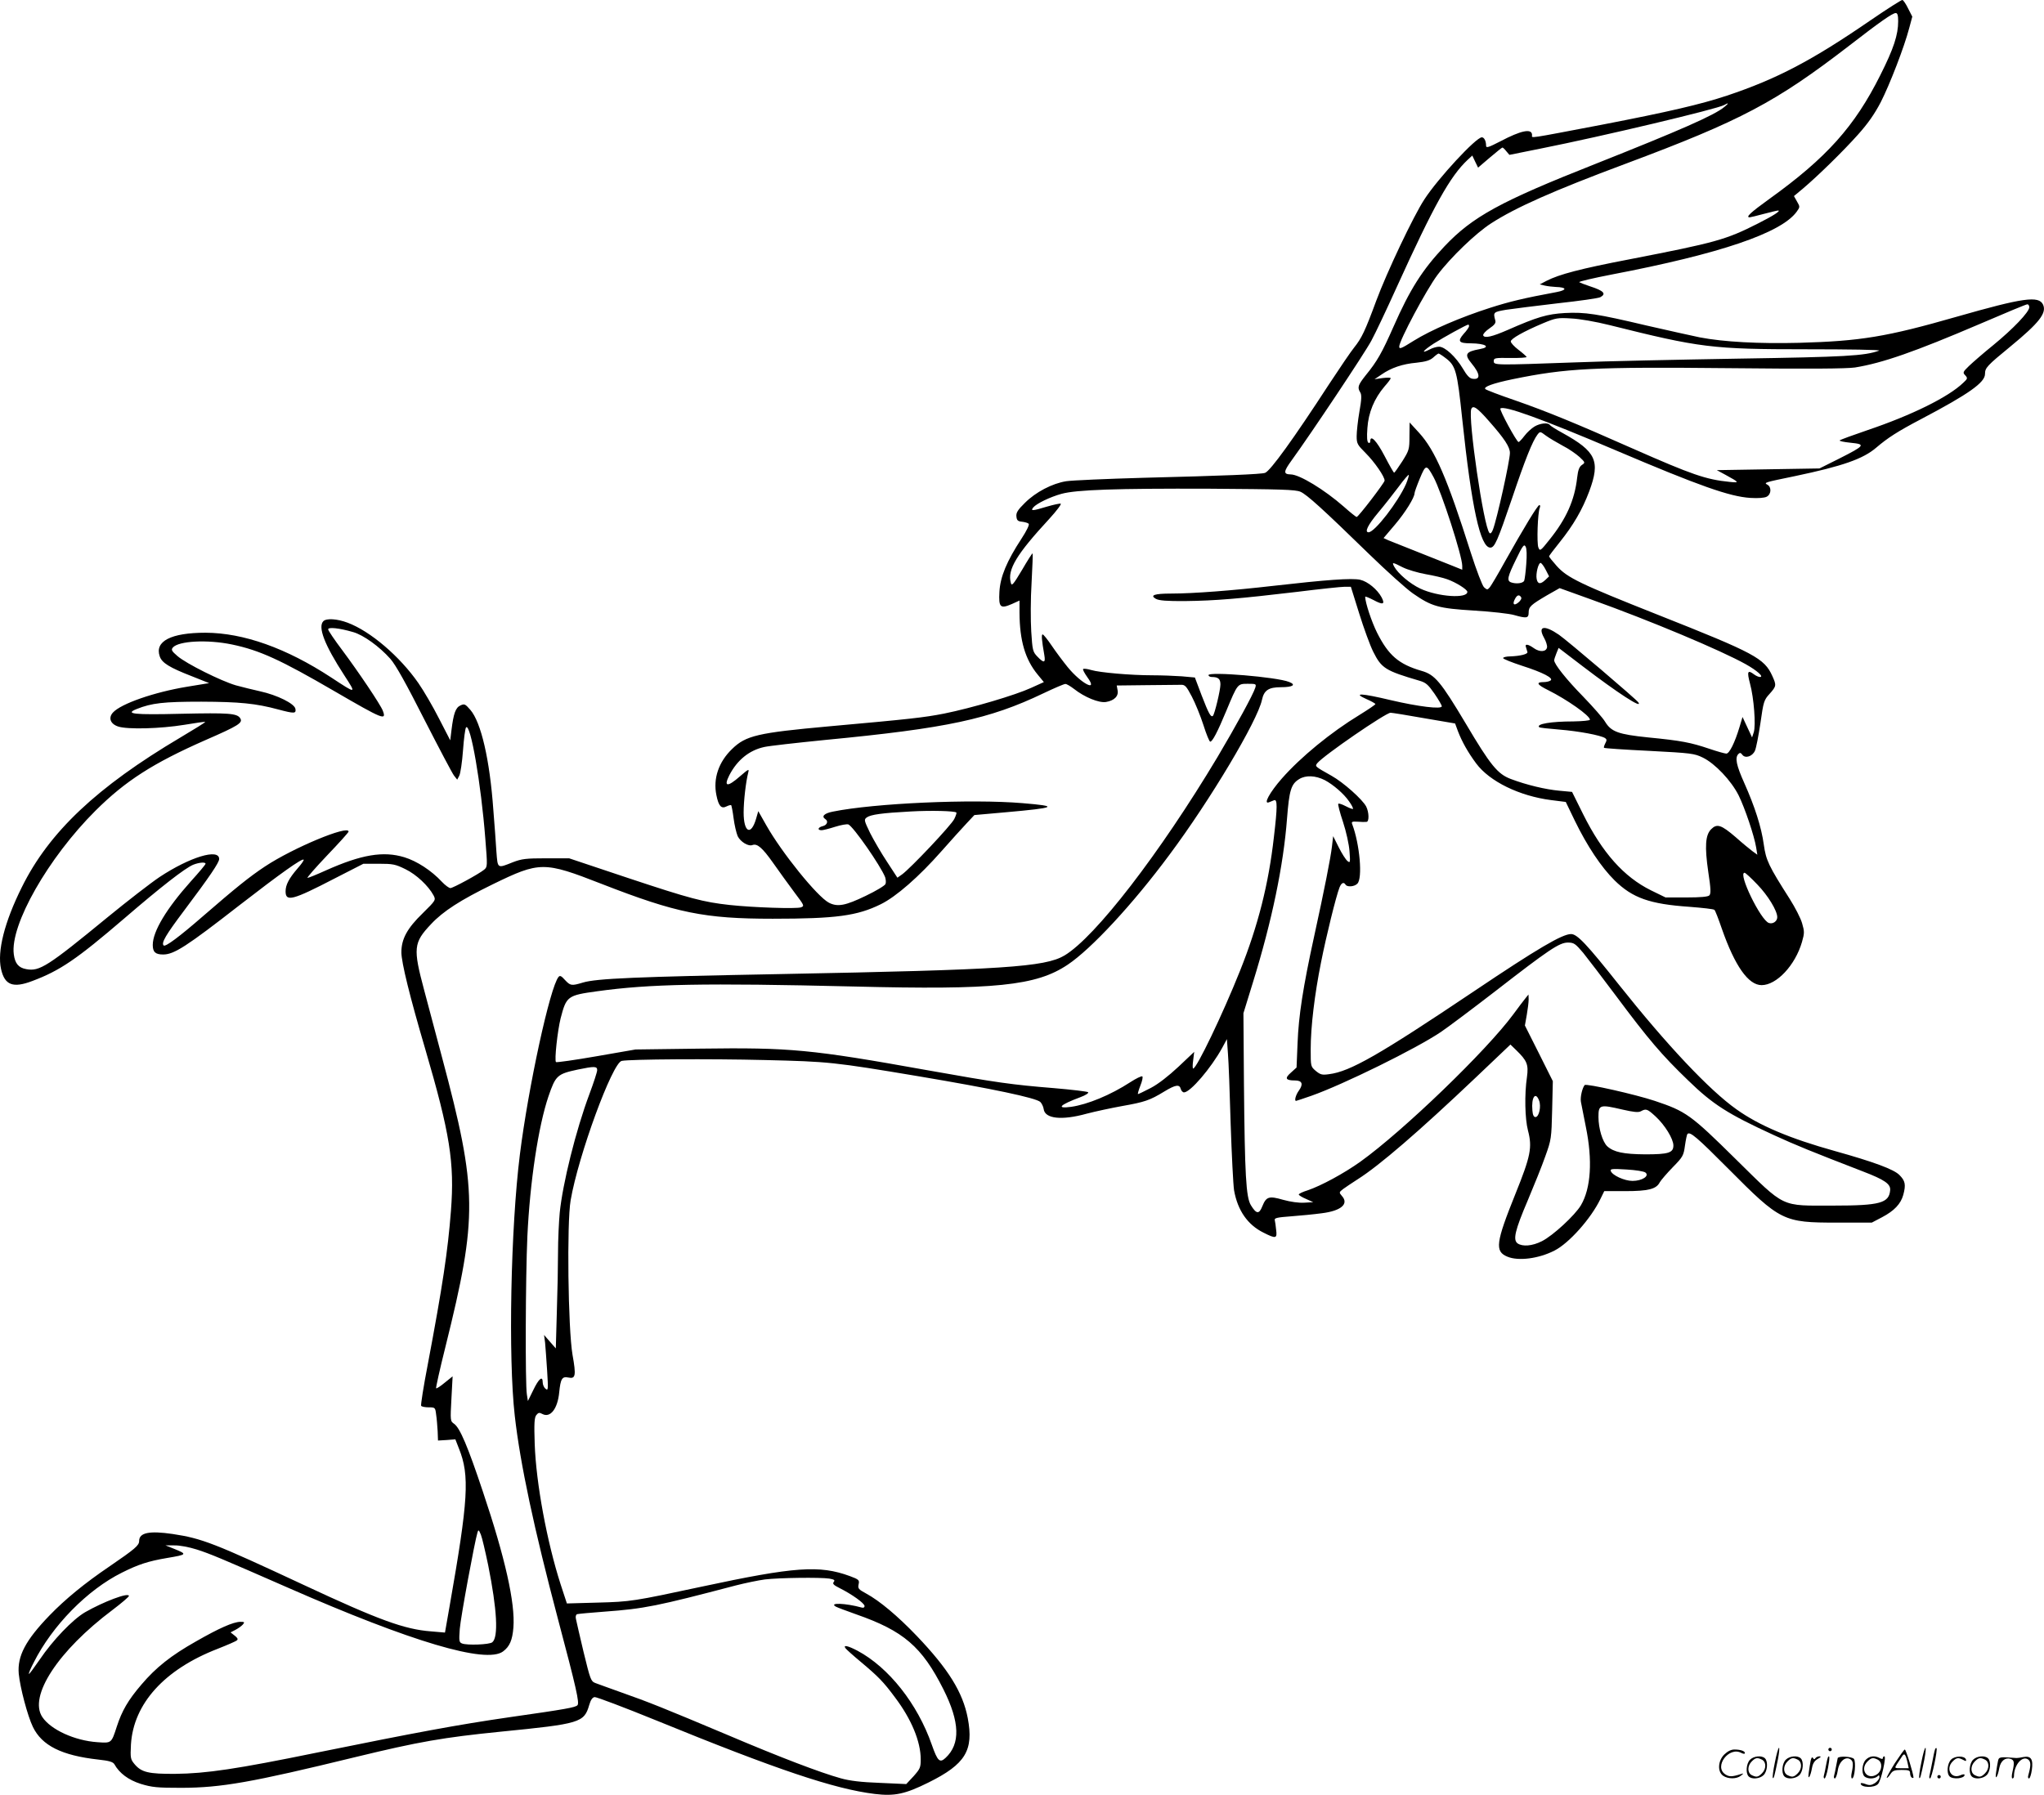 <svg version="1.0" xmlns="http://www.w3.org/2000/svg"
  viewBox="0 0 1200.34 1054.269"
 preserveAspectRatio="xMidYMid meet">
<g transform="translate(-0.299,1054.661) scale(0.1,-0.1)"
fill="#000000" stroke="none">
<path d="M10990 10429 c-346 -238 -552 -346 -845 -444 -157 -52 -342 -95 -735
-171 -447 -85 -410 -80 -410 -61 0 41 -64 28 -187 -37 -70 -36 -83 -40 -83
-25 0 27 -11 49 -25 49 -34 0 -257 -241 -337 -364 -65 -99 -221 -429 -283
-596 -66 -179 -86 -220 -130 -275 -18 -22 -84 -119 -147 -215 -208 -320 -345
-510 -376 -521 -22 -8 -236 -17 -717 -29 -214 -6 -417 -15 -450 -20 -83 -13
-180 -64 -243 -127 -43 -42 -53 -59 -50 -81 2 -22 9 -28 33 -30 17 -2 34 -7
39 -12 5 -6 -12 -41 -42 -87 -87 -133 -125 -224 -130 -313 -5 -92 5 -101 74
-71 l44 20 0 -72 c1 -163 33 -273 106 -362 l37 -45 -75 -34 c-91 -42 -347
-118 -511 -151 -118 -23 -197 -32 -677 -75 -418 -38 -487 -54 -568 -133 -79
-76 -112 -174 -92 -271 13 -65 29 -82 60 -66 12 6 24 9 27 7 2 -3 9 -37 14
-77 5 -39 16 -86 24 -105 16 -33 63 -62 87 -52 28 10 58 -16 121 -105 36 -51
92 -129 125 -173 58 -77 60 -80 39 -88 -25 -10 -285 -1 -421 14 -153 17 -230
37 -591 157 l-350 117 -135 0 c-117 0 -143 -3 -195 -23 -93 -37 -89 -39 -97
63 -3 50 -11 160 -18 245 -21 295 -72 514 -135 587 -30 34 -34 37 -58 26 -29
-13 -41 -48 -53 -147 l-7 -58 -66 128 c-36 71 -91 165 -121 208 -109 157 -282
305 -416 355 -61 23 -124 27 -142 9 -34 -34 7 -140 122 -317 73 -113 75 -113
-76 -14 -264 173 -515 262 -738 263 -203 0 -300 -50 -269 -139 13 -38 56 -65
187 -116 l103 -41 -128 -21 c-195 -32 -390 -100 -437 -152 -28 -31 -15 -67 31
-82 55 -18 247 -13 388 10 65 11 121 19 123 17 2 -2 -64 -43 -145 -91 -491
-291 -772 -556 -932 -880 -102 -205 -145 -376 -122 -480 21 -95 70 -114 183
-71 163 61 260 127 541 368 216 186 355 294 404 315 35 14 73 17 73 6 0 -5
-39 -51 -86 -103 -143 -160 -224 -294 -224 -374 0 -42 16 -56 61 -56 64 0 137
47 449 290 240 186 367 276 376 267 3 -3 -13 -26 -36 -52 -50 -58 -70 -96 -70
-134 0 -63 40 -53 287 75 l170 87 91 0 c82 0 97 -3 156 -32 64 -31 135 -98
165 -154 14 -27 13 -29 -63 -104 -92 -89 -126 -152 -126 -230 0 -60 50 -262
140 -568 145 -495 173 -668 151 -951 -18 -235 -49 -441 -136 -902 -25 -129
-42 -238 -39 -243 3 -5 23 -9 44 -9 38 0 39 -1 44 -42 4 -24 7 -68 9 -98 l2
-55 51 3 51 4 21 -54 c64 -159 55 -301 -55 -927 l-27 -154 -82 7 c-156 12
-305 66 -748 273 -527 246 -597 273 -769 299 -137 20 -197 8 -197 -41 0 -26
-23 -46 -175 -150 -146 -99 -259 -192 -351 -287 -141 -146 -190 -239 -181
-343 8 -82 52 -248 83 -312 53 -110 169 -168 384 -192 65 -7 87 -14 95 -28 29
-52 82 -92 155 -115 66 -20 95 -23 240 -23 233 1 407 31 1022 181 371 90 514
115 853 149 465 46 488 53 518 156 9 31 19 45 32 47 11 1 175 -61 364 -138
705 -288 1044 -402 1281 -431 117 -14 178 -1 315 67 218 108 267 189 231 379
-29 151 -113 287 -299 482 -112 117 -218 206 -297 249 -46 25 -50 30 -45 54 6
25 2 29 -52 49 -178 65 -322 55 -868 -62 -401 -86 -419 -89 -612 -94 l-181 -5
-37 113 c-80 249 -144 593 -152 824 -4 121 -2 154 9 169 12 15 18 17 36 7 47
-25 90 31 99 128 8 79 17 94 54 86 42 -9 46 11 24 134 -26 152 -34 774 -11
907 45 263 245 808 300 819 50 10 520 13 841 5 376 -9 404 -12 900 -95 440
-74 689 -127 717 -151 9 -9 18 -28 20 -42 7 -57 106 -68 253 -27 50 13 143 33
209 45 130 23 161 33 246 85 66 40 90 44 97 15 3 -11 12 -20 19 -20 37 0 159
143 224 261 l28 52 6 -84 c4 -46 11 -232 16 -414 6 -181 15 -357 20 -390 21
-119 80 -203 173 -249 73 -37 81 -35 74 17 -2 23 -6 49 -8 57 -3 12 14 16 96
22 55 4 136 12 180 18 114 14 161 55 118 102 -17 20 -17 21 7 40 14 10 52 36
85 57 127 80 359 280 694 598 l204 194 34 -33 c64 -62 73 -85 63 -158 -15
-101 -12 -245 6 -314 26 -99 16 -150 -74 -373 -115 -286 -122 -337 -47 -368
64 -27 184 -12 277 36 85 43 214 188 269 302 l23 47 123 0 c136 0 183 12 203
52 7 12 41 52 76 88 60 61 64 69 72 128 5 34 11 65 15 68 15 15 56 -20 241
-206 305 -307 321 -315 636 -315 l205 0 61 32 c70 37 109 77 124 131 16 60 12
82 -23 117 -33 33 -148 76 -377 140 -266 74 -446 150 -579 245 -160 113 -409
378 -689 730 -192 242 -247 300 -283 300 -52 0 -198 -86 -570 -336 -557 -374
-728 -472 -851 -487 -41 -6 -51 -3 -78 19 -30 26 -30 26 -30 127 0 132 23 323
61 512 30 152 88 387 108 438 11 28 25 35 36 17 9 -15 52 -12 69 6 32 31 14
233 -30 349 -6 15 -1 17 32 15 21 -2 45 -2 52 -1 16 1 15 56 -2 90 -22 42
-134 142 -204 181 -98 55 -98 55 -83 74 38 46 402 296 430 296 8 0 97 -14 197
-32 l182 -31 17 -46 c23 -60 58 -123 107 -189 79 -106 254 -191 439 -215 l87
-11 53 -110 c73 -150 156 -274 234 -351 105 -103 206 -139 440 -155 76 -6 142
-13 146 -18 5 -4 24 -54 44 -112 76 -217 155 -330 233 -330 88 0 197 116 237
253 15 52 15 62 1 110 -8 29 -41 93 -72 142 -125 196 -140 228 -153 320 -14
103 -53 224 -115 363 -46 103 -56 148 -34 170 9 9 14 7 23 -5 17 -23 59 -10
74 24 7 15 21 88 32 161 18 128 21 137 54 173 40 45 41 50 16 105 -47 104
-103 134 -671 359 -459 182 -533 218 -595 287 -25 28 -45 53 -45 57 0 3 28 40
61 81 82 102 134 192 175 301 66 178 41 233 -158 343 -37 20 -70 41 -73 46
-10 16 -58 11 -91 -9 -18 -11 -44 -35 -59 -55 -15 -20 -31 -36 -34 -36 -11 0
-114 190 -107 197 20 20 242 -60 681 -247 489 -208 665 -270 786 -278 47 -3
84 0 97 7 27 14 29 56 5 70 -23 13 -23 13 161 51 281 59 400 101 477 167 68
58 125 95 264 168 281 148 375 215 375 265 0 36 11 48 150 162 169 139 213
196 191 245 -25 54 -116 41 -508 -71 -411 -118 -564 -143 -923 -153 -237 -6
-445 5 -585 32 -44 9 -183 40 -310 69 -296 70 -363 80 -482 74 -104 -6 -162
-23 -335 -99 -94 -41 -138 -51 -145 -32 -2 7 14 25 36 40 31 21 40 33 35 48
-13 48 -11 49 63 62 39 6 176 23 303 38 128 14 241 30 251 36 37 20 20 38 -61
64 -30 10 -58 21 -63 24 -4 4 82 24 190 45 638 122 996 244 1087 369 20 28 20
29 2 60 l-18 32 54 45 c85 72 234 217 323 317 59 66 97 121 133 190 53 104
138 324 167 435 l18 67 -24 47 c-13 27 -28 49 -34 51 -5 1 -89 -52 -185 -118z
m160 -7 c0 -80 -26 -160 -105 -317 -151 -302 -316 -486 -653 -728 -108 -78
-140 -107 -114 -107 4 0 41 9 82 20 41 11 80 20 85 20 18 -1 -29 -31 -118 -76
-189 -96 -248 -112 -752 -210 -292 -56 -416 -89 -490 -127 l-40 -21 30 -7 c17
-4 46 -7 65 -8 65 -2 67 -18 4 -30 -194 -36 -276 -56 -389 -92 -175 -56 -349
-131 -450 -194 -73 -46 -85 -51 -85 -34 0 35 159 333 224 420 78 104 227 247
316 304 144 93 364 191 790 350 677 253 881 361 1312 693 182 141 255 192 274
192 10 0 14 -14 14 -48z m-1020 -503 c-58 -49 -259 -137 -760 -336 -557 -220
-719 -309 -884 -483 -131 -139 -203 -253 -300 -473 -68 -154 -96 -203 -163
-285 -45 -57 -50 -71 -32 -100 9 -14 8 -42 -5 -114 -9 -52 -16 -117 -16 -143
0 -44 4 -51 53 -100 52 -52 113 -140 111 -162 -2 -14 -154 -213 -164 -213 -4
0 -38 27 -76 61 -113 99 -260 189 -312 189 -43 1 -42 16 5 81 114 157 430 631
469 704 24 44 90 184 147 310 221 487 316 657 420 754 l26 24 17 -36 17 -35
69 59 c38 32 71 59 74 59 3 0 14 -10 23 -22 l18 -21 184 37 c362 72 1039 233
1078 256 27 16 27 10 1 -11z m1790 -1177 c0 -28 -96 -128 -212 -223 -57 -46
-120 -101 -142 -122 -36 -35 -38 -39 -22 -55 15 -17 14 -20 -12 -44 -87 -84
-302 -190 -562 -278 -85 -29 -159 -56 -163 -60 -5 -4 24 -10 63 -14 91 -9 86
-16 -66 -93 l-116 -58 -301 -5 -302 -5 50 -27 c84 -46 85 -48 25 -42 -139 14
-220 42 -567 195 -338 150 -509 220 -693 284 -91 31 -169 61 -174 66 -14 13
44 34 159 58 317 65 474 73 1280 65 467 -5 681 -3 731 4 162 26 353 93 734
256 146 63 271 115 278 115 6 1 12 -7 12 -17z m-2465 -105 c532 -133 601 -142
1157 -142 246 0 437 -3 426 -8 -85 -31 -197 -37 -828 -47 -355 -6 -784 -15
-955 -22 -472 -17 -480 -17 -480 7 0 19 6 20 98 19 54 -1 97 2 95 6 -2 4 -23
23 -48 42 -25 19 -45 41 -45 49 0 16 76 59 190 107 74 31 86 33 165 28 48 -2
145 -19 225 -39z m-825 -7 c0 -5 -14 -26 -32 -45 -37 -43 -29 -55 42 -55 87
-1 121 -22 53 -34 -83 -15 -92 -31 -49 -83 53 -64 55 -99 5 -91 -16 2 -33 21
-55 59 -41 69 -105 129 -140 129 -14 0 -39 -7 -55 -16 -55 -28 -41 -8 23 34
58 37 194 112 204 112 2 0 4 -4 4 -10z m-140 -185 c62 -46 70 -74 100 -360 55
-520 106 -755 165 -755 25 0 42 38 126 285 79 235 122 341 151 379 15 19 16
19 49 -6 19 -14 63 -40 98 -59 36 -18 80 -49 100 -67 34 -32 34 -33 13 -47
-15 -11 -22 -30 -27 -73 -15 -134 -64 -243 -163 -366 -53 -67 -56 -68 -65 -45
-10 26 -4 203 8 232 4 9 3 17 -2 17 -10 0 -93 -137 -204 -335 -39 -71 -79
-138 -87 -148 -14 -16 -16 -16 -34 0 -10 9 -44 98 -79 207 -137 432 -208 597
-303 701 l-55 60 -1 -81 c0 -77 -2 -83 -42 -147 -24 -37 -45 -67 -48 -67 -3 0
-28 44 -56 98 -47 90 -84 128 -84 87 0 -9 -5 -13 -11 -9 -8 5 -10 32 -6 86 6
91 40 173 101 245 20 22 36 44 36 48 0 4 -21 4 -47 1 l-48 -7 40 27 c57 40
125 63 206 70 54 6 78 13 98 30 14 13 29 24 32 24 3 0 21 -11 39 -25z m257
-372 c91 -103 123 -152 123 -187 0 -45 -76 -389 -100 -451 -7 -18 -14 -25 -20
-19 -34 34 -127 675 -107 728 10 25 35 8 104 -71z m-325 -330 c46 -85 168
-462 168 -520 l0 -23 -62 25 c-152 60 -345 137 -372 148 l-28 13 67 79 c61 72
115 159 115 185 0 6 14 45 31 86 35 84 39 84 81 7z m-162 -39 c-46 -105 -184
-284 -220 -284 -25 0 -5 42 56 115 37 44 91 113 121 153 30 41 57 72 59 69 2
-2 -5 -26 -16 -53z m-620 -46 c38 -17 130 -100 406 -369 100 -97 214 -200 254
-228 111 -77 149 -88 361 -101 101 -6 206 -18 233 -26 74 -21 86 -19 86 14 0
35 13 46 108 102 l74 42 186 -67 c346 -124 760 -298 907 -380 66 -37 109 -75
83 -75 -8 0 -23 7 -34 15 -38 29 -43 18 -24 -54 23 -84 35 -245 22 -286 l-10
-30 -28 60 -28 60 -18 -60 c-27 -90 -59 -155 -77 -155 -9 0 -55 13 -102 29
-107 36 -162 47 -357 66 -175 18 -217 33 -253 92 -12 21 -71 88 -129 148 -100
102 -170 191 -170 213 0 5 6 24 13 41 l13 32 140 -107 c207 -158 353 -253 329
-214 -10 17 -419 365 -467 398 -86 59 -126 52 -88 -17 12 -21 20 -47 18 -57
-5 -27 -43 -29 -77 -5 -36 26 -56 27 -46 4 3 -10 7 -22 8 -27 2 -12 -44 -23
-100 -25 -24 0 -43 -5 -43 -10 0 -5 50 -25 111 -45 125 -40 189 -74 167 -87
-7 -5 -25 -9 -40 -9 -47 0 -39 -15 26 -47 112 -56 246 -150 246 -174 0 -5 -44
-9 -97 -10 -132 0 -220 -15 -201 -34 2 -3 56 -9 119 -14 112 -9 241 -33 268
-50 10 -7 11 -13 1 -31 -6 -12 -10 -24 -7 -26 2 -3 122 -11 266 -18 247 -13
264 -15 315 -40 71 -35 165 -134 209 -221 37 -75 92 -238 103 -306 l7 -43 -29
21 c-16 12 -60 48 -98 82 -85 73 -110 81 -144 47 -34 -34 -39 -100 -17 -252
15 -98 16 -127 6 -137 -8 -8 -51 -12 -135 -12 l-122 0 -86 42 c-159 79 -285
220 -398 447 l-65 131 -75 7 c-79 7 -193 34 -285 69 -77 29 -119 80 -264 325
-148 248 -182 288 -260 310 -134 39 -194 91 -261 224 -32 64 -69 175 -70 211
0 4 22 -5 49 -19 56 -30 69 -26 48 15 -25 47 -82 94 -126 104 -49 11 -198 0
-514 -36 -234 -27 -467 -45 -597 -45 -98 0 -126 -10 -89 -31 18 -10 64 -14
174 -13 175 2 317 14 655 54 135 17 261 30 280 30 l36 0 49 -157 c27 -87 64
-188 82 -224 49 -98 71 -112 272 -171 38 -11 51 -23 88 -76 24 -35 43 -68 43
-74 0 -19 -138 -2 -300 36 -172 41 -227 44 -142 6 28 -12 52 -26 52 -29 0 -4
-42 -32 -92 -63 -171 -104 -346 -248 -457 -374 -72 -82 -111 -154 -76 -140 8
3 22 9 30 12 20 8 20 -39 -1 -216 -31 -276 -93 -521 -199 -786 -103 -258 -255
-574 -275 -574 -4 0 -4 22 0 49 l6 49 -92 -87 c-59 -55 -119 -102 -163 -125
-38 -20 -72 -36 -75 -36 -3 0 3 22 14 50 11 27 16 52 11 54 -5 3 -36 -12 -70
-34 -117 -76 -251 -131 -348 -145 -90 -12 -68 11 55 57 30 11 50 24 45 29 -4
4 -95 15 -201 24 -246 20 -333 32 -742 105 -686 123 -805 134 -1335 127 l-380
-5 -230 -40 c-126 -22 -233 -37 -237 -34 -10 10 9 183 27 256 34 131 40 136
215 160 310 43 626 49 1505 28 833 -21 1073 4 1258 128 138 92 383 356 597
645 239 320 518 788 544 911 12 56 39 74 111 74 70 0 92 14 48 31 -72 29 -473
62 -473 40 0 -6 9 -11 19 -11 38 0 51 -11 51 -44 0 -33 -34 -174 -44 -184 -12
-11 -25 13 -66 119 l-40 106 -77 7 c-42 3 -119 6 -172 6 -128 0 -310 16 -360
31 -23 7 -44 9 -47 6 -4 -3 8 -25 25 -49 66 -90 -36 -38 -116 60 -26 32 -68
88 -93 125 -25 37 -49 67 -54 67 -8 0 -6 -31 10 -122 8 -46 -3 -48 -41 -8 -27
28 -29 37 -36 148 -4 64 -4 193 2 286 5 93 8 171 6 172 -2 2 -30 -42 -62 -97
-53 -89 -61 -97 -66 -75 -21 77 34 167 226 375 43 47 73 87 67 89 -6 2 -42 -6
-80 -17 -86 -26 -99 -27 -81 -5 19 23 100 62 166 80 88 24 319 32 868 30 420
-3 506 -5 535 -18z m1326 -424 c-3 -45 -9 -89 -12 -98 -6 -16 -48 -21 -78 -10
-25 10 -20 33 30 135 39 81 47 91 56 75 7 -12 8 -50 4 -102z m-725 -20 c28
-14 89 -32 134 -40 46 -8 103 -21 127 -30 51 -18 118 -60 118 -74 0 -41 -173
-29 -276 19 -60 28 -131 88 -154 130 -14 27 -10 26 51 -5z m839 -14 l20 -39
-22 -21 c-29 -27 -45 -25 -51 6 -6 31 10 94 23 94 5 0 19 -18 30 -40z m-144
-162 c4 -6 -3 -20 -17 -31 -26 -21 -36 -9 -19 22 12 23 25 27 36 9z m-6860
-204 c61 -17 155 -85 219 -157 32 -36 93 -146 200 -357 86 -168 164 -316 174
-329 l19 -24 12 23 c7 13 17 80 22 149 5 69 13 130 18 135 26 27 88 -330 113
-654 13 -162 13 -165 -7 -182 -32 -26 -183 -108 -198 -108 -8 0 -30 16 -49 36
-63 68 -149 123 -221 145 -124 38 -253 16 -461 -77 -53 -24 -102 -44 -108 -44
-6 0 46 59 115 132 69 72 126 135 126 140 0 40 -325 -95 -491 -205 -92 -61
-170 -124 -364 -292 -139 -121 -221 -182 -231 -172 -15 15 12 61 118 202 154
205 208 285 208 306 0 64 -173 11 -350 -106 -52 -35 -189 -141 -305 -236 -352
-289 -400 -320 -478 -305 -45 8 -66 33 -73 87 -23 172 202 567 480 844 176
175 338 279 647 415 193 84 219 101 203 127 -18 30 -68 33 -345 27 -282 -7
-336 -1 -263 28 88 35 157 43 379 43 225 -1 320 -10 453 -46 94 -25 104 -24
100 3 -4 31 -107 82 -208 104 -41 9 -105 25 -142 35 -86 25 -291 127 -343 172
-34 29 -38 37 -27 50 33 39 203 48 347 18 163 -34 285 -90 603 -275 284 -165
306 -174 283 -114 -13 35 -143 228 -237 354 -46 61 -84 117 -84 124 0 14 64 8
146 -16z m4234 -334 c62 -49 146 -83 187 -77 50 8 76 35 69 69 l-5 28 174 2
c96 1 187 2 203 2 24 1 32 -8 64 -69 20 -38 51 -114 68 -167 17 -54 35 -98 40
-98 13 0 43 57 94 180 67 161 66 160 127 160 48 0 50 -1 44 -22 -12 -40 -114
-226 -222 -408 -340 -568 -718 -1058 -899 -1166 -115 -68 -360 -84 -1664 -109
-851 -16 -1086 -26 -1164 -50 -67 -20 -73 -19 -105 15 -22 25 -30 28 -38 18
-50 -60 -177 -644 -227 -1043 -54 -432 -69 -1193 -30 -1535 32 -283 113 -662
254 -1195 108 -407 127 -492 114 -505 -13 -13 -67 -23 -397 -70 -310 -45 -545
-89 -1132 -208 -474 -97 -650 -123 -833 -125 -156 -1 -198 9 -238 56 -25 30
-26 36 -22 117 15 239 196 440 508 561 58 23 110 45 115 51 7 6 2 15 -14 27
l-24 19 29 15 c17 9 36 23 43 31 12 14 10 16 -15 16 -42 -1 -124 -37 -260
-115 -147 -83 -235 -153 -320 -253 -79 -92 -115 -155 -145 -247 -32 -99 -31
-98 -114 -92 -133 9 -273 73 -323 147 -83 122 92 390 412 630 53 40 96 77 96
82 0 23 -150 -34 -258 -96 -73 -43 -189 -164 -266 -278 -33 -48 -61 -86 -63
-84 -3 2 10 33 28 67 109 217 315 427 518 528 96 48 153 67 265 86 119 20 120
22 41 54 l-50 20 52 0 c29 1 87 -10 131 -24 78 -25 136 -49 535 -224 727 -319
1164 -449 1264 -375 39 29 55 66 61 141 11 143 -48 407 -179 797 -89 267 -135
375 -169 399 -23 16 -23 18 -16 148 l7 131 -46 -37 c-25 -21 -48 -36 -51 -33
-2 3 22 113 55 244 190 765 188 919 -20 1699 -34 127 -81 304 -105 395 -66
247 -63 279 40 388 72 77 174 142 362 234 277 135 301 135 639 3 441 -172 605
-205 1006 -205 372 0 496 17 634 85 90 44 225 162 357 312 57 64 123 138 148
164 l45 48 180 16 c304 27 320 36 102 54 -298 25 -868 0 -1114 -50 -50 -10
-68 -28 -43 -44 19 -12 10 -35 -15 -41 -29 -7 -34 -24 -7 -24 9 0 45 9 79 20
35 11 70 17 78 14 29 -12 189 -242 216 -310 4 -13 6 -31 2 -40 -3 -9 -56 -41
-117 -70 -118 -57 -164 -66 -215 -40 -69 36 -277 294 -368 455 l-47 83 -13
-45 c-30 -102 -73 -80 -73 37 0 68 13 180 27 235 6 23 2 21 -48 -22 -74 -65
-98 -63 -63 6 46 89 117 147 206 166 26 6 185 24 355 41 719 69 965 122 1283
274 63 30 121 55 129 55 7 1 30 -13 51 -29z m1473 -536 c49 -26 112 -80 142
-124 16 -22 26 -42 23 -45 -2 -2 -21 5 -42 16 -21 11 -41 18 -44 14 -3 -3 9
-51 28 -107 19 -58 35 -131 38 -172 5 -66 4 -70 -12 -57 -10 8 -33 44 -51 80
l-33 66 -7 -60 c-8 -69 -45 -256 -105 -530 -65 -297 -91 -466 -97 -625 l-6
-144 -33 -30 c-38 -33 -32 -46 24 -46 42 0 50 -21 23 -59 -19 -26 -28 -61 -17
-61 3 0 43 14 90 30 187 66 614 276 761 375 44 30 188 138 320 240 312 242
375 285 425 285 36 0 44 -6 90 -60 27 -34 114 -147 193 -253 190 -255 269
-348 424 -497 145 -141 233 -197 503 -321 131 -60 217 -95 522 -213 128 -49
164 -74 161 -110 -6 -76 -59 -91 -333 -91 -315 0 -278 -18 -574 273 -265 262
-293 281 -475 342 -114 38 -402 103 -412 93 -14 -17 -27 -71 -22 -99 3 -16 16
-82 29 -147 40 -195 30 -360 -29 -460 -35 -59 -165 -179 -229 -211 -57 -29
-114 -33 -143 -13 -28 21 -16 75 60 253 37 88 84 204 103 259 35 97 36 105 40
271 l4 170 -82 164 -82 163 11 62 c6 34 11 75 11 91 l-1 29 -20 -25 c-11 -14
-42 -54 -68 -90 -158 -215 -647 -686 -899 -867 -98 -70 -232 -142 -309 -168
-29 -9 -53 -20 -53 -25 0 -4 19 -16 43 -26 l42 -19 -53 -3 c-31 -2 -81 5 -124
17 -83 24 -99 19 -122 -38 -19 -48 -35 -46 -67 6 -29 47 -36 177 -41 718 l-3
410 57 185 c110 356 178 682 199 958 13 167 24 203 71 232 38 24 96 22 151 -6z
m-2164 -190 c3 -2 -3 -20 -12 -38 -16 -35 -258 -291 -307 -326 l-27 -19 -60
92 c-34 51 -78 127 -100 170 -36 75 -37 79 -20 92 24 17 89 26 257 35 123 7
259 3 269 -6z m4704 -423 c62 -64 117 -154 117 -192 0 -24 -26 -42 -49 -34
-48 15 -184 295 -143 295 5 0 39 -31 75 -69z m-6813 -1090 c0 -11 -21 -75 -46
-142 -79 -211 -157 -525 -174 -696 -5 -54 -10 -159 -10 -234 0 -75 -3 -232 -7
-349 l-6 -214 -35 40 -34 39 6 -45 c2 -25 8 -99 12 -165 7 -111 6 -119 -9
-106 -10 7 -17 25 -17 38 0 41 -23 22 -56 -47 l-31 -63 -6 39 c-10 60 -8 683
3 929 15 318 64 645 124 822 42 122 51 131 172 157 97 20 114 20 114 -3z
m5531 -178 c14 -35 0 -98 -21 -98 -10 0 -16 12 -18 39 -7 77 18 113 39 59z
m490 -54 c66 -15 93 -18 108 -10 31 17 38 14 87 -31 54 -50 104 -131 104 -170
0 -43 -29 -52 -165 -52 -128 1 -185 13 -223 47 -28 26 -52 105 -52 173 0 72 8
74 141 43z m135 -370 c25 -20 -20 -49 -76 -49 -47 0 -120 33 -128 59 -4 12 12
13 92 8 55 -3 104 -11 112 -18z m-6796 -2307 c52 -260 61 -422 24 -452 -16
-14 -149 -19 -178 -7 -17 7 -18 15 -13 85 5 67 87 511 104 567 5 18 8 16 20
-13 7 -17 26 -98 43 -180z m2003 -78 c29 -5 35 -9 26 -20 -8 -10 -1 -18 33
-35 74 -37 148 -90 148 -106 0 -9 -7 -12 -17 -9 -94 26 -196 30 -151 5 9 -5
63 -25 119 -45 278 -97 386 -190 512 -440 97 -193 101 -321 13 -403 -34 -32
-47 -20 -81 77 -84 241 -253 454 -436 552 -57 30 -86 36 -71 15 4 -6 45 -43
92 -82 100 -84 131 -115 199 -207 96 -127 151 -259 151 -364 0 -48 -4 -56 -42
-99 l-43 -46 -155 7 c-110 4 -177 12 -230 27 -119 33 -353 122 -668 256 -361
152 -462 193 -622 249 -69 25 -137 49 -152 55 -25 10 -29 22 -68 182 -22 95
-43 182 -45 195 -3 13 0 24 7 27 7 2 81 9 163 15 232 17 306 32 770 154 55 14
132 30 170 35 84 10 325 13 378 5z M10426 194 c-10 -47 -15 -88 -12 -91 5 -6
9 7 30 110 7 37 10 67 6 67 -4 0 -15 -39 -24 -86z M10740 270 c0 -5 5 -10 10
-10 6 0 10 5 10 10 0 6 -4 10 -10 10 -5 0 -10 -4 -10 -10z M11286 194 c-10
-47 -15 -88 -12 -91 5 -6 9 7 30 110 7 37 10 67 6 67 -4 0 -15 -39 -24 -86z
M11366 269 c-3 -8 -10 -41 -16 -74 -6 -33 -14 -68 -16 -77 -3 -10 -1 -18 3
-18 10 0 46 171 38 178 -2 3 -7 -1 -9 -9z M10129 241 c-38 -38 -41 -101 -7
-125 29 -20 79 -20 104 0 18 14 18 15 1 10 -53 -17 -69 -17 -92 -2 -69 45 21
166 94 126 12 -6 21 -7 21 -1 0 12 -25 21 -62 21 -19 0 -39 -10 -59 -29z
M11130 189 c-28 -45 -49 -83 -47 -85 2 -3 12 7 21 21 14 21 24 25 66 25 43 0
50 -3 50 -19 0 -11 5 -23 10 -26 6 -3 10 -3 10 1 0 20 -44 164 -51 164 -4 0
-30 -37 -59 -81z m75 4 l7 -33 -42 0 c-42 0 -42 0 -28 23 8 12 21 32 29 44 15
25 22 18 34 -34z M10280 210 c-22 -22 -27 -79 -8 -98 19 -19 66 -14 88 8 22
22 27 79 8 98 -19 19 -66 14 -88 -8z m71 0 c25 -14 25 -54 -1 -80 -23 -23 -33
-24 -61 -10 -25 14 -25 54 1 80 23 23 33 24 61 10z M10490 210 c-22 -22 -27
-79 -8 -98 19 -19 66 -14 88 8 22 22 27 79 8 98 -19 19 -66 14 -88 -8z m71 0
c25 -14 25 -54 -1 -80 -23 -23 -33 -24 -61 -10 -25 14 -25 54 1 80 23 23 33
24 61 10z M10636 204 c-3 -16 -8 -47 -11 -69 -8 -51 10 -26 19 27 5 27 15 42
34 53 18 10 22 14 10 15 -9 0 -20 -5 -24 -11 -5 -8 -9 -8 -14 1 -5 8 -10 3
-14 -16z M10737 223 c-2 -4 -7 -26 -11 -48 -4 -22 -9 -48 -12 -57 -3 -10 -1
-18 4 -18 4 0 14 28 20 62 11 58 10 81 -1 61z M10795 220 c-1 -3 -5 -23 -9
-45 -4 -22 -9 -48 -12 -57 -3 -10 -1 -18 4 -18 5 0 13 20 17 45 7 53 44 87 74
68 17 -11 19 -28 8 -80 -4 -18 -3 -33 2 -33 16 0 24 99 11 115 -12 14 -87 18
-95 5z M10960 210 c-22 -22 -27 -79 -8 -98 7 -7 24 -12 38 -12 14 0 31 5 38
12 9 9 12 8 12 -5 0 -9 -12 -24 -26 -34 -21 -13 -32 -15 -55 -6 -16 6 -29 8
-29 3 0 -24 81 -27 102 -2 18 19 50 162 37 162 -5 0 -9 -5 -9 -10 0 -7 -6 -7
-19 0 -30 16 -59 12 -81 -10z m71 0 c29 -16 25 -65 -6 -86 -56 -37 -103 28
-55 76 23 23 33 24 61 10z M11461 211 c-23 -23 -28 -80 -9 -99 19 -19 88 -13
88 9 0 5 -11 4 -24 -2 -54 -25 -89 38 -46 81 23 23 33 24 62 9 16 -9 19 -8 16
3 -8 22 -64 22 -87 -1z M11590 210 c-22 -22 -27 -79 -8 -98 19 -19 66 -14 88
8 22 22 27 79 8 98 -19 19 -66 14 -88 -8z m71 0 c25 -14 25 -54 -1 -80 -23
-23 -33 -24 -61 -10 -25 14 -25 54 1 80 23 23 33 24 61 10z M11736 201 c-3
-14 -8 -44 -11 -66 -8 -51 10 -26 19 27 8 41 35 63 66 53 22 -7 24 -21 11 -77
-5 -22 -5 -38 0 -38 5 0 9 6 9 13 0 68 51 125 85 97 15 -13 15 -35 -1 -92 -3
-10 -1 -18 4 -18 6 0 13 23 17 50 9 63 -5 84 -49 76 -17 -4 -35 -6 -41 -6
-101 8 -104 7 -109 -19z M11380 110 c0 -5 5 -10 10 -10 6 0 10 5 10 10 0 6 -4
10 -10 10 -5 0 -10 -4 -10 -10z"/>
</g>
</svg>
